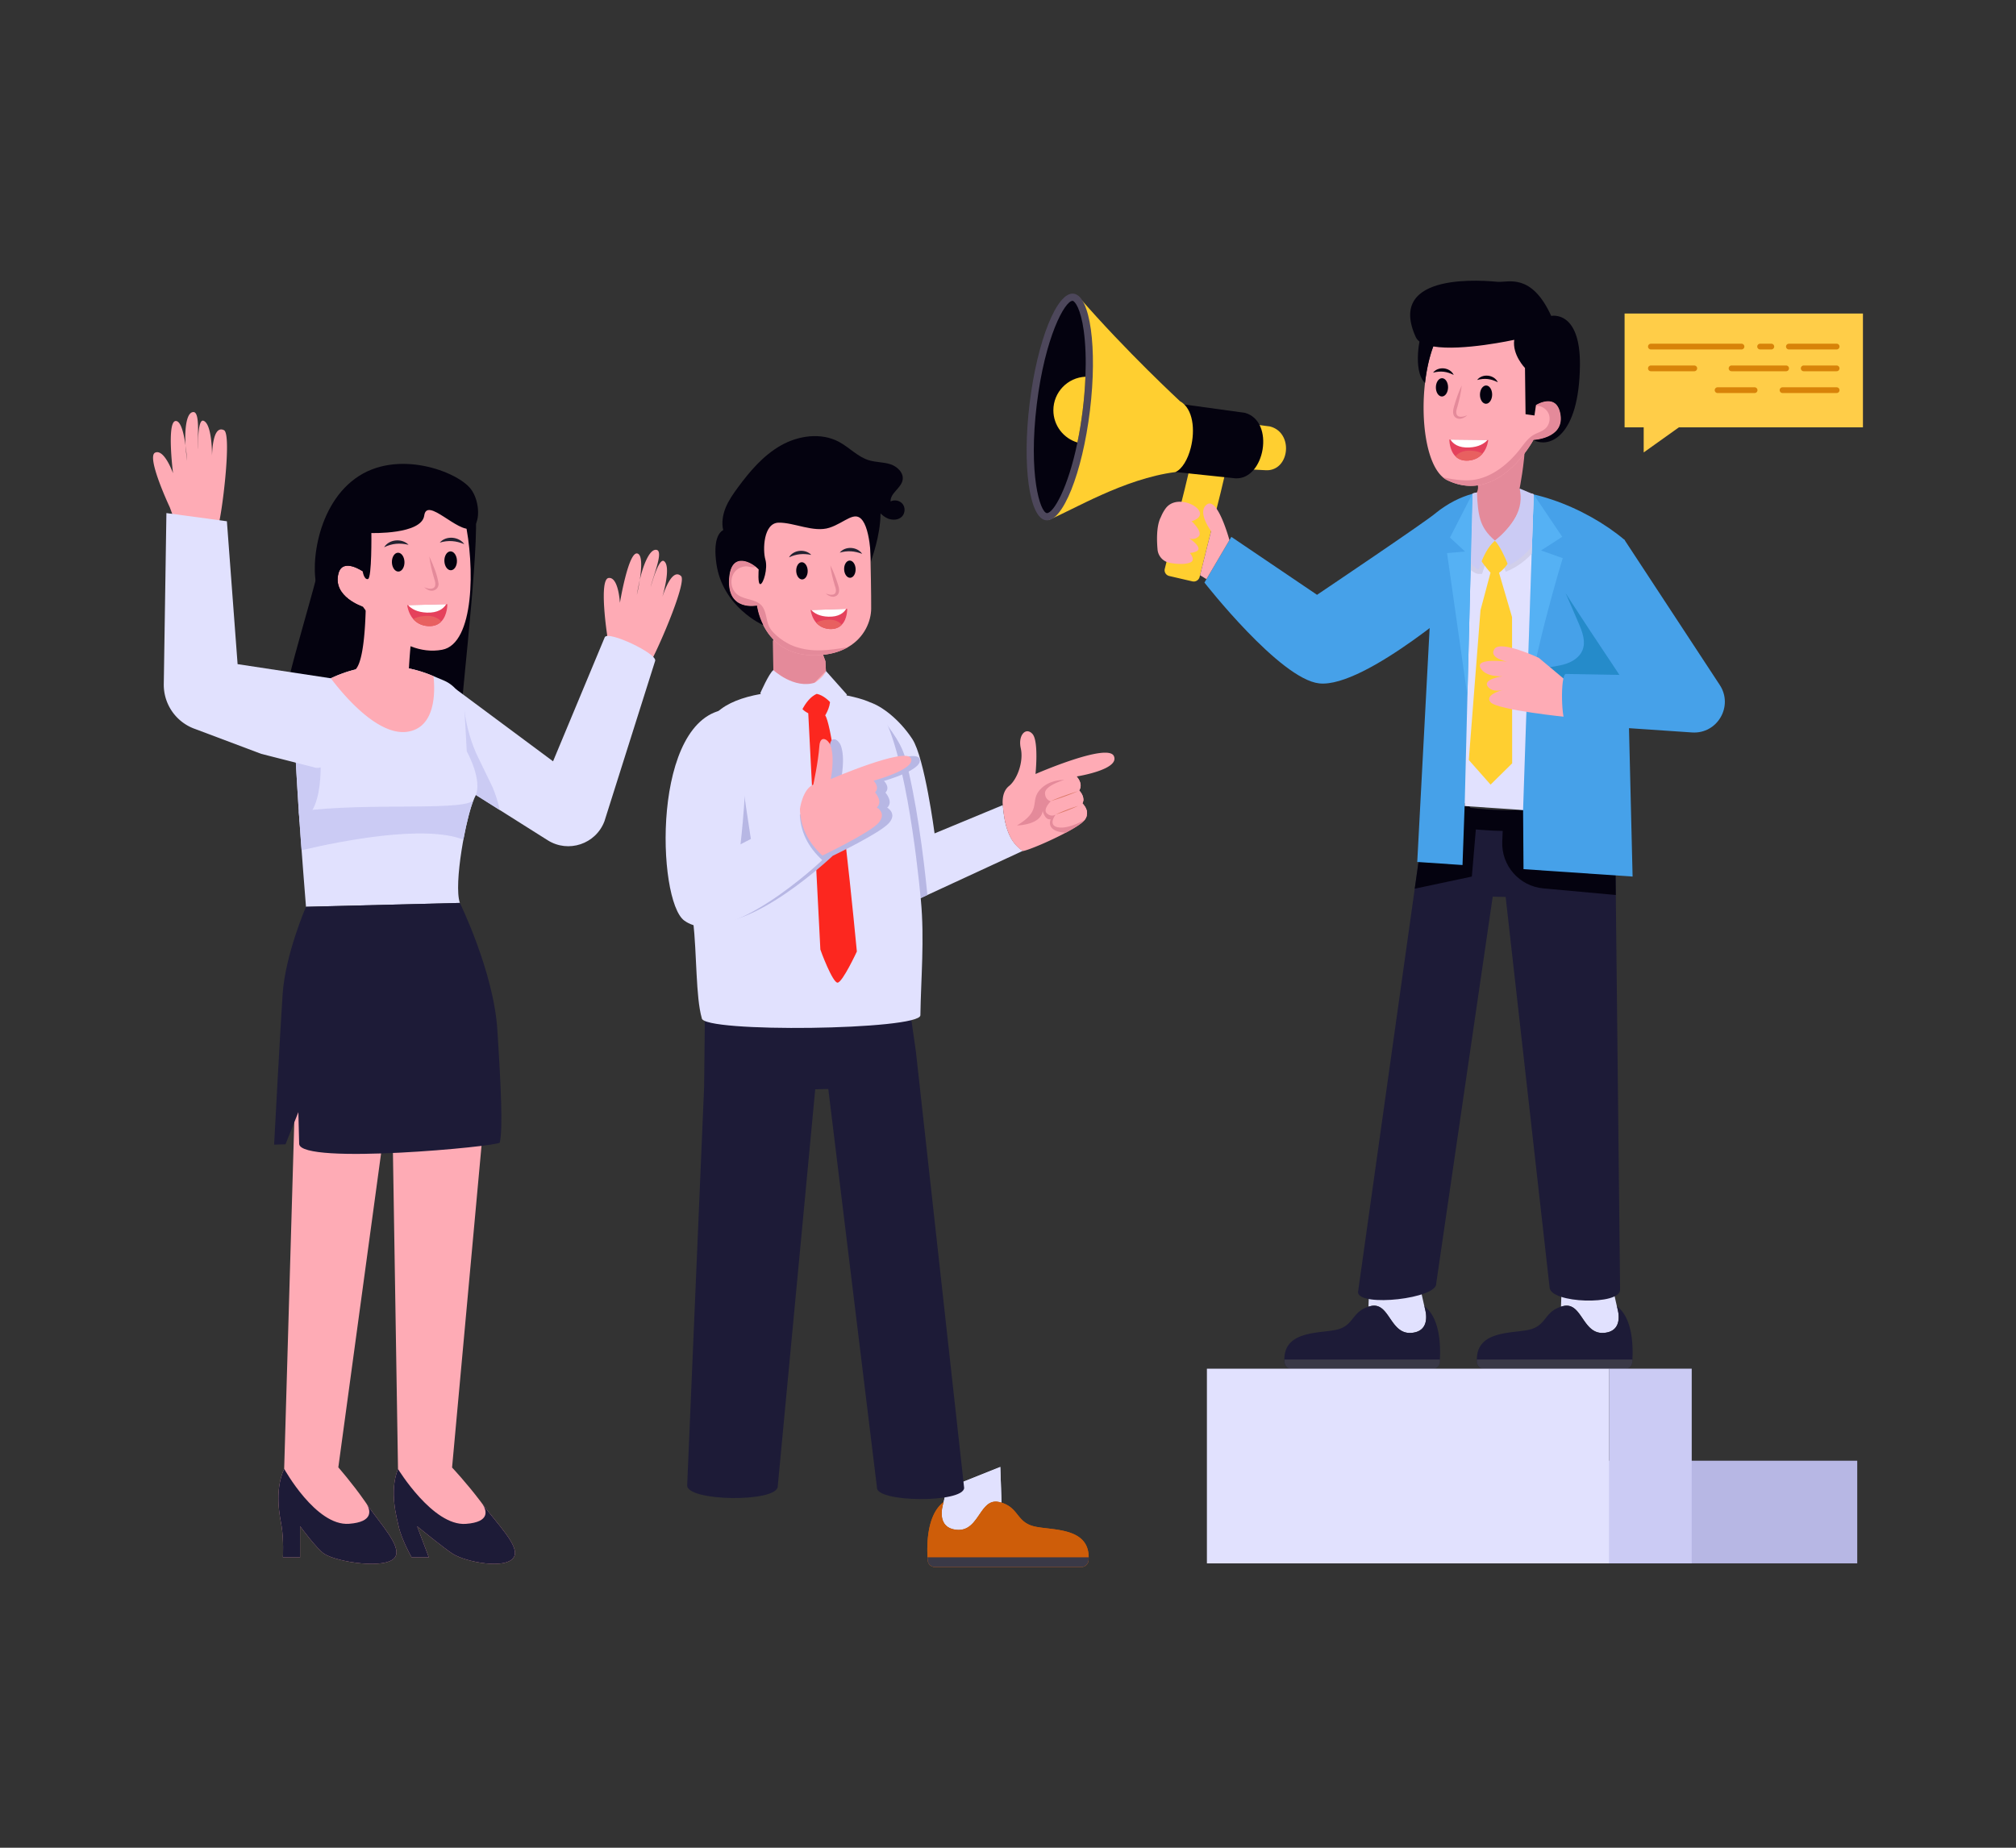 <svg xmlns="http://www.w3.org/2000/svg" enable-background="new 0 0 600 550" viewBox="0 0 600 550" id="business-marketing"><rect x="0" y="0" width="600" height="550" fill="#333333" stroke="none"/><g><path fill="#e1e1fe" d="M284.798 455.356c6.73.548 6.73-9.75 12.677-8.245.21.046.408.104.595.174l-.362-10.624-15.942 6.356-.921 4.094-.012.023-.478 2.192c-.292 2.31.082 5.668 4.443 6.03z"></path><path fill="#ce5d09" d="M276.11 464.44a2.175 2.175 0 0 0 2.169 2.007h43.523c1.167 0 2.1-.922 2.181-2.077.665-9.819-10.624-8.78-15.977-9.97-5.505-1.213-4.665-5.47-9.936-7.115a4.43 4.43 0 0 0-.595-.174c-5.948-1.505-5.948 8.793-12.677 8.245-4.361-.362-4.735-3.72-4.443-6.03.128-1.154.432-2.064.478-2.192l.012-.023c-5.132 3.848-5.05 13.201-4.735 17.33z"></path><path fill="#3a3947" d="M276.022 463.552c.017.317.036.616.057.888a2.175 2.175 0 0 0 2.17 2.006h43.523c1.166 0 2.099-.92 2.18-2.076.02-.282.026-.553.026-.818h-47.956z"></path><path fill="#e1e1fe" d="M284.798 455.356c6.73.548 6.73-9.75 12.677-8.245.21.046.408.104.595.174l-.362-10.624-15.942 6.356-.921 4.094-.012.023-.478 2.192c-.292 2.31.082 5.668 4.443 6.03z"></path><path fill="#ce5d09" d="M276.11 464.44a2.175 2.175 0 0 0 2.169 2.007h43.523c1.167 0 2.1-.922 2.181-2.077.665-9.819-10.624-8.78-15.977-9.97-5.505-1.213-4.665-5.47-9.936-7.115a4.43 4.43 0 0 0-.595-.174c-5.948-1.505-5.948 8.793-12.677 8.245-4.361-.362-4.735-3.72-4.443-6.03.128-1.154.432-2.064.478-2.192l.012-.023c-5.132 3.848-5.05 13.201-4.735 17.33z"></path><path fill="#3a3947" d="M276.052 463.552c.018.317.037.616.058.888a2.175 2.175 0 0 0 2.169 2.006h43.523c1.167 0 2.1-.92 2.181-2.076.02-.282.026-.553.026-.818h-47.957z"></path><path fill="#46a1e9" d="M438.255 176.597s-31.847 28.284-45.617 26.824c-11.697-1.24-34.176-30.012-34.176-30.012l8.01-13.604 25.503 17.25s33.452-22.51 35.325-24.339l10.955 23.88z"></path><path fill="#b7b7e4" d="M437.142 434.804H552.75v30.549H437.142z"></path><path fill="#e1e1fe" d="M420.092 396.752c-6.496.53-6.496-9.41-12.236-7.958a4.277 4.277 0 0 0-.575.168l.35-10.255 15.387 6.135.89 3.952.011.022.462 2.116c.281 2.23-.08 5.471-4.29 5.82z"></path><path fill="#1d1b37" d="M428.478 405.521a2.099 2.099 0 0 1-2.094 1.937h-42.01c-1.126 0-2.027-.89-2.106-2.004-.642-9.479 10.255-8.477 15.422-9.625 5.314-1.17 4.503-5.28 9.591-6.867.18-.067.372-.123.575-.168 5.74-1.453 5.74 8.487 12.236 7.958 4.21-.349 4.57-3.59 4.289-5.82a10.329 10.329 0 0 0-.462-2.116l-.011-.022c4.953 3.714 4.874 12.742 4.57 16.727z"></path><path fill="#3a3947" d="M428.563 404.664c-.016.305-.035.594-.055.857a2.099 2.099 0 0 1-2.094 1.937h-42.011c-1.126 0-2.026-.89-2.105-2.005a11.49 11.49 0 0 1-.025-.789h46.29z"></path><path fill="#e1e1fe" d="M477.39 396.752c-6.495.53-6.495-9.41-12.236-7.958a4.277 4.277 0 0 0-.574.168l.349-10.255 15.388 6.135.89 3.952.01.022.462 2.116c.282 2.23-.078 5.471-4.289 5.82z"></path><path fill="#1d1b37" d="M485.777 405.521a2.099 2.099 0 0 1-2.094 1.937h-42.01c-1.127 0-2.027-.89-2.106-2.004-.642-9.479 10.255-8.477 15.422-9.625 5.313-1.17 4.503-5.28 9.59-6.867.181-.067.372-.123.575-.168 5.741-1.453 5.741 8.487 12.236 7.958 4.21-.349 4.57-3.59 4.29-5.82a10.329 10.329 0 0 0-.462-2.116l-.012-.022c4.954 3.714 4.875 12.742 4.57 16.727z"></path><path fill="#3a3947" d="M485.832 404.664c-.016.305-.035.594-.055.857a2.1 2.1 0 0 1-2.094 1.937h-42.01c-1.127 0-2.027-.89-2.106-2.005a11.49 11.49 0 0 1-.025-.789h46.29z"></path><path fill="#1d1b37" d="M404.163 384.676c.403 4.482 23.686 1.843 23.283-2.639L444.26 266.9l3.849.096 13.08 116.202c.145 4.79 21.133 5.451 20.98.662l-1.277-117.45-.143-13.637-.173-15.47s-5.461 1.554-13.791 2.706c-3.878.528-8.369.979-13.235 1.133-5.02.153-10.422.01-15.93-.663-4.109-.499-8.274-1.295-12.372-2.476-.144-.038-.297-.086-.441-.124l-.058.412-3.695 26.239-16.89 120.146z"></path><path fill="#04020f" d="m459.301 264.431 21.591 1.98-.143-13.638-13.964-12.764-1.334-1.219-11.9 2.352-6.104 1.2-.344 8.141c-.302 7.158 5.064 13.294 12.198 13.948zM421.054 264.53l16.997-3.609 1.487-17.543-1.919-2.899-4.597-6.929-7.774 4.453-.499.288z"></path><path fill="#04020f" d="M423.621 244.267c22.795 5.745 44.585 2.154 56.75.221l.203-7.19s-29.299 8.378-55.765.576l-1.188 6.393z"></path><path fill="#46a1e9" d="M427.3 152.716 421.8 256.573l13.472.914.656-18.398 17.374 2.024.124 17.605 32.467 2.202-2.433-100.248c-11.374-9.588-30.887-17.68-45.211-13.697-3.628 1.007-7.28 2.808-10.95 5.741z"></path><path fill="#55b1f4" d="m456.445 147.165-2.297 68.737c.558-15.982 10.953-49.753 10.953-49.753l-6.447-2.297 6.292-4.068-8.501-12.619z"></path><path fill="#258bca" d="m465.985 176.597 3.809 8.814c1.119 2.588 2.247 5.528 1.18 8.138-.832 2.03-2.848 3.357-4.931 4.044-2.084.688-4.298.856-6.445 1.306-1.512.316-3.257 1.056-3.49 2.582-.198 1.292.819 2.429 1.812 3.278 6.344 5.423 15.109 7.9 23.353 6.599 2.54-.4 5.137-1.206 6.948-3.03 2.16-2.179 2.838-5.529 2.31-8.551-.528-3.022-2.119-5.76-3.974-8.203-4.696-6.183-11.296-10.899-18.667-13.337"></path><path fill="#e1e1fe" d="M438.255 146.906c.028-1.143-.417 16.41-1.525 60.297l-.67 26.734-.148 5.996 17.391 1.18.198-5.993 2.958-88.013c-5.254-1.157-10.522-1.736-15.79-.753-.796.145-1.604.329-2.414.552z"></path><path fill="#d1cfea" d="M455.861 164.85v.007c-2.866 3.147-6.214 4.675-6.379 4.747l-1.328.592c-.37-.87-1.663-4.554-3.366-7.134-2.28 2.764-3.424 7.051-3.701 7.762l-1.115.008c-.437-.03-1.237-.244-2.29-1.242l.423-16.903.407.397.811.083 3.346-1.765 2.81 7.104c2.747-3.03 3.303-7.12 1.75-12.642 3.085.084 6.164.564 9.224 1.238l-.592 17.748z"></path><path fill="#ffcf30" d="m450.048 227.22-6.425 6.333-6.481-7.338 3.482-44.592 2.98-11.153s-3.796-4.19-3.696-5.81c.09-1.632 4.802-3.764 4.802-3.764l3.863 2.317 1.558 1.763c-.726 2.065-2.132 4.213-3.988 5.517l3.87 13.197.035 43.53z"></path><path fill="#feabb5" d="m466.057 202.578-8.076-6.761s-11.38-5.373-13.203-2.65c-1.823 2.723 3.704 3.77 3.704 3.77s-9.41-1.174-7.905 1.796c1.505 2.97 6.586 2.564 6.586 2.564s-5.86.831-4.436 2.976 4.848 1.012 4.848 1.012-6.038 1.434-3.942 3.76 22.914 4.423 22.914 4.423l-.49-10.89z"></path><path fill="#46a1e9" d="m483.46 160.665 28.373 43.227c4.144 6.314-.724 14.643-8.258 14.132l-37.248-2.527c-1.736.032-2.01-14.855-.275-14.887l15.92.278s-17.461-26.099-17.42-26.706c.041-.608 2.603-18.132 18.908-13.517z"></path><path fill="#e48a9a" d="M444.935 160.916c-6.008-1.1-5.442-14.17-5.4-14.27 1.174-2.902-.919-3.285-.919-3.285s15.514-18.355 15.314-11.741c-.2 6.604-1.668 13.788-1.668 13.788 2.99 7.388-7.176 15.54-7.327 15.508z"></path><path fill="#feabb5" d="M456.355 130.974s-10.256 19.345-25.59 11.972a5.857 5.857 0 0 1-1.31-.864c-4.904-4.112-6.66-16.761-5.346-28.082.45-3.919 1.272-7.68 2.46-10.874.98-2.641 2.206-4.886 3.678-6.522h.01c1.728-1.937 3.798-3.011 6.217-2.862 12.82.778 24.544 8.1 24.544 8.1l-2.747 13.905-.287 1.227-.84 3.55s6.352-3.958 7.337 3.063c.986 7.022-8.126 7.387-8.126 7.387z"></path><path fill="#e48a9a" d="M456.355 130.974s-10.256 19.345-25.59 11.972a5.857 5.857 0 0 1-1.31-.864c3.34.716 7.11 1.315 10.427.508 4.856-1.163 9.027-4.603 12.17-8.48 1.34-1.658 2.512-3.56 4.361-4.648 1.148-.672 2.513-.988 3.502-1.884 1.234-1.105 1.63-3.037.942-4.538-.698-1.501-2.422-2.45-4.069-2.227l-.268-1.223c-.467-.54-.295-1.437.205-1.945.337-.349.783-.545 1.259-.67l-.84 3.55s6.352-3.96 7.337 3.062c.986 7.022-8.126 7.387-8.126 7.387z"></path><path fill="#04020f" d="M456.354 130.974s9.112-.366 8.126-7.388c-.986-7.02-7.336-3.062-7.336-3.062l-.461 3.151-2.649-.374-.169-13.76s-3.846-3.938-3.198-8.39c0 0-15.534 3.427-24.1 1.974-2.516-.423-4.496-1.233-5.182-2.734-9.11-19.941 21.35-16.754 24.403-16.506 3.044.237 9.992-2.763 15.88 10.147 0 0 8.753-1.858 8.55 14.781-.254 21.035-9.01 24.715-13.864 22.16z"></path><path fill="#04020f" d="M430.246 96.602c-1.472 1.637-2.699 3.882-3.679 6.523-1.187 3.193-2.009 6.956-2.459 10.874-3.908-3.84-1.286-14.802-1.013-14.869l3.024-1.578s2.701-.694 4.127-.95zM444.094 117.49c-.018 1.502-.85 2.712-1.848 2.7-1.008-.011-1.8-1.241-1.782-2.744.017-1.502.839-2.713 1.847-2.701.999.012 1.801 1.242 1.783 2.745zM439.625 113.103c1.544-2.004 5.08-1.612 6.153.68-2.024-1.035-3.885-1.286-6.153-.68zM430.973 115.318c-.018 1.502-.85 2.712-1.848 2.7-1.009-.011-1.8-1.241-1.783-2.744.018-1.502.84-2.713 1.848-2.701.998.012 1.8 1.242 1.783 2.745zM426.503 110.931c1.545-2.004 5.08-1.612 6.153.679-2.024-1.034-3.884-1.285-6.153-.679z"></path><path fill="#e48a9a" d="M435.036 114.74c-.217 2.21-.727 4.337-1.307 6.444-.599 1.626-.46 3.039 1.385 2.858.507-.048 1.022-.25 1.553-.417-.869.763-2.11 1.43-3.29.772-1.267-.723-.942-2.403-.61-3.486.612-2.098 1.293-4.176 2.269-6.17z"></path><path fill="#e5415c" d="M442.929 130.976s-.188 2.277-1.692 4.054c-.89 1.039-2.222 1.91-4.23 2.068-1.777.13-3.001-.429-3.828-1.266-1.855-1.827-1.827-4.994-1.827-4.994l11.577.138z"></path><path fill="#fff" d="M442.697 130.973c-.96 1.078-2.607 2.087-5.392 2.225-3.19.164-4.819-1.066-5.64-2.356l11.032.13z"></path><path fill="#e86060" d="M441.237 135.03c-.89 1.039-2.222 1.91-4.23 2.068-1.777.13-3.001-.429-3.828-1.266.655-.809 1.998-1.802 4.478-1.691 1.814.071 2.919.478 3.58.89z"></path><path fill="#cbcbf4" d="M444.937 160.916c-2.172 1.878-3.66 4.944-4.857 8.535 0 0-.875.01-2.355-1.877.035-1.362.4-15.794.375-14.884l.04-1.466.114-4.32c.81-.223.477-.114 1.28-.259.41 6.632.652 10.242 5.403 14.271z"></path><path fill="#cbcbf4" d="M455.933 162.571c-2.847 3.894-7.02 5.762-7.02 5.762-1.17-2.954-2.446-5.596-3.98-7.42 5.204-4.144 8.773-9.438 7.329-15.505l4.187 1.756-.516 15.407z"></path><path fill="#b7b7e4" d="m453.915 222.867.026-.833c-.014.357-.023.634-.026.833z"></path><path fill="#55b1f4" d="m430.668 164.629 6.062 42.574 1.525-60.297-6.716 13.098 4.49 4.173-5.36.452z"></path><path fill="#e1e1fe" d="M359.198 407.402H478.96v57.952H359.198z"></path><path fill="#cbcbf4" d="M478.96 407.402h24.53v57.952h-24.53z"></path><path fill="#ffcf30" d="m365.967 125.434 11.895 1.484c7.303 1.747 6.012 13.46-1.212 13.047l-11.94-.64 1.257-13.89zM348.037 171.465l6.864 1.59c.94.211 1.893-.384 2.132-1.333l6.269-25.154 1.357-5.732a1.768 1.768 0 0 0-1.323-2.105l-6.865-1.59c-.977-.228-1.958.376-2.169 1.316l-1.694 7.087-5.959 23.81c-.211.939.384 1.893 1.388 2.111z"></path><path fill="#04020f" d="m351.423 120.252 19.124 2.638c9.021 2.536 5.867 19.908-2.824 19.493l-17.875-1.88 1.575-20.25z"></path><path fill="#ffcf30" d="M311.955 154.836c7.295-2.98 22.461-12.33 37.864-14.32 2.016-.876 3.71-3.797 4.581-7.23 1.326-5.193.774-11.649-3.224-13.87.053.006-15.677-14.425-30.296-31.28 2.46 5.863 1.742 17.951.152 32.694-.71 6.491-1.79 12.55-3.103 17.774-1.888 7.629-3.58 13.48-5.974 16.232z"></path><ellipse cx="315.411" cy="121.141" fill="#4d475b" rx="33.977" ry="9.038" transform="rotate(-83.05 315.411 121.14)"></ellipse><path fill="#04020f" d="M323.048 112.136c-.245 6.53-1.142 13.662-2.39 19.577-2.82 13.678-7.135 21.018-9.061 21.018h-.033c-2.044-.247-5.531-11.58-2.991-32.426 2.432-19.9 8.308-30.759 10.654-30.759.71.087 2.4 2.347 3.304 8.815.549 3.96.721 8.663.517 13.775z"></path><path fill="#ffcf30" d="M323.048 112.136c-.245 6.53-1.142 13.662-2.39 19.577-4.132-1.227-7.156-5.058-7.156-9.59 0-5.37 4.24-9.75 9.546-9.987z"></path><path fill="#feabb5" d="M365.903 160.77s-3.459-12.797-6.642-10.653c-3.184 2.144 1.172 7.96 1.172 7.96l-3.276 13.148 1.905 1.165M354.41 167.345c-1.256.697-4.078.638-6.396.164a4.425 4.425 0 0 1-3.506-3.949c-.231-2.59-.332-6.464.71-9.057.092-.23.186-.411.271-.574.383-.95.873-1.85 1.468-2.643 2.652-3.537 8.576-1.566 9.901.7 1.33 2.255-2.218 3.154-2.218 3.154s3.52 3.235 2.074 4.553c-1.284 1.168-2.485.636-2.775.493.453.382 4.114 2.865 2.222 3.888-.472.259-1.178.435-2.012.53.77.987 1.326 2.16.26 2.74z"></path><path fill="#1d1b37" d="M286.95 442.94c-.406 4.512-26.37 4.304-25.955-.217l-14.479-118.581-3.888.1-11.16 118.21c-.145 4.829-27.104 4.494-26.95-.335l5.037-118.473c.098-10.05.202-18.705.325-29.355.1.022 5.697 1.595 13.91 2.722 12.037 1.668 23.068 1.435 29.916.407 4.208-.731 11.74-4.606 15.528-5.689.145-.036.299-.081.443-.117l.651 5.652 2.243 15.607 14.38 130.069z"></path><path fill="#feabb5" d="m245.652 196.813.157 2.912-2.91 9.911-9.114-.824-3.62-9.348-.086-8.606 1.444-7.72 9.497 1.052z"></path><path fill="#e1e1fe" d="m304.416 253.27-28.408 13.138-2.489 1.156c-2.399-25.316-6.903-49.353-12.714-57.205-.386-.444-.979-.864-1.761-1.268 3.258 1.082 8.528 4.875 12.483 10.893 3.671 5.596 6.62 28.089 6.62 28.089l20.311-8.423c.476 5.791 1.73 10.9 5.958 13.62z"></path><path fill="#b7b7e4" d="m276.008 266.408-2.489 1.156c-2.399-25.316-6.903-49.353-12.714-57.205-.386-.444-.979-.864-1.761-1.268.236.078-.614.635 2.366 2.957 1.773 3.106 6.555 7.981 8.026 13.627 3.17 11.874 5.384 28.489 6.572 40.733z"></path><path fill="#e1e1fe" d="M273.925 302.194c.06 4.432-65.006 5.298-65.065.866-1.809-6.405-1.43-18.678-2.565-28.958-1.673-15.029.662-32.252 1.814-45.168.477-5.428 1.37-10.076 2.834-13.449 6.133-14.156 45.625-10.36 50.415-4.851 7.534 10.163 11.516 44.577 12.706 57.205 1.123 11.802.013 23.558-.139 34.355z"></path><path fill="#fc271f" d="M238.362 210.504s.508.953 2.192 1.808c0 0 3.597 70.15 3.603 70.321.006.171 3.653 9.974 5.133 9.866s5.729-9.27 5.729-9.27-6.182-65.668-9.422-70.292c0 0 2.11-3.325 1.283-5.807s-2.855-3.382-2.855-3.382l-3.11.791-2.38 2.163-.173 3.802z"></path><path fill="#b7b7e4" d="M263.085 232.453s1.972 1.89.438 3.471c0 0 2.47 2.772.517 4.479 0 0 3.114 1.714.488 4.635-2.685 2.992-16.66 9.696-16.677 9.696 0 0-24.402 23.201-37.994 19.467-1.674-15.03-2.9-32.351-1.748-45.267 2.242-8.07 2.723-13.91 5.527-15.93 0 0 4.994 1.317 6.11 10.66 1.106 9.325 3.778 26.375 3.778 26.375l17.635-9.185s.758-5.817 3.988-7.25c0 0 1.477-6.738 1.799-11.436.235-3.451 2.578-2.056 3.259-.336.01.034.028.068.038.102 1.403 3.654.095 10.034.095 10.034.1-.032 21.512-9.51 23.269-6.23 1.754 3.287-10.419 6.67-10.522 6.715z"></path><path fill="#e1e1fe" d="M244.724 256.025s-28.478 27.068-41.053 18.012c-8.224-5.923-9.862-60.893 12.876-62.916 0 0 3.978 1.47 5.093 10.807 1.11 9.332-1.247 29.4-1.247 29.4l17.64-9.188c.135 5.303 2.383 9.93 6.69 13.885z"></path><path fill="#feabb5" d="M320.405 231.127a.307.307 0 0 1 .054.058c.036.042.09.1.144.167.486.588 1.64 2.257.584 3.933 0 0 1.242 1.226 1.24 2.676.004.38-.077.78-.296 1.175 0 0 1.408 1.29 1.388 2.965v.008c.005.389-.076.806-.269 1.226a3.52 3.52 0 0 1-.433.706l-.008.009a5.1 5.1 0 0 1-.549.597c-.945.878-2.847 2.031-5.093 3.23a104.868 104.868 0 0 1-7.464 3.546c-2.373 1.005-4.376 1.747-5.285 1.916-4.227-2.72-5.482-7.829-5.958-13.62 0 0-.588-3.812 1.84-5.751 2.427-1.94 4.393-7.237 3.506-11.211-.897-3.974 1.538-6.44 3.468-4.297 1.929 2.135.911 11.93.911 11.93s21.503-9.387 23.326-5.333c1.83 4.053-11.106 6.07-11.106 6.07z"></path><path fill="#e48a9a" d="M323.253 243.34a3.514 3.514 0 0 1-.44.704c-.15.2-.333.4-.552.602-.943.875-2.85 2.035-5.092 3.227h-.005c-6.222-.401-4.453-4.013-4.453-4.013-1.733.375-2.39-2.496-2.39-2.496-.547 4.27-7.663 4.341-7.663 4.341 7.419-4.406 3.91-6.968 6.62-10.345 2.709-3.381 7.35-3.194 7.35-3.194l1.353 3.7 4.445 2.098c.002.38-.079.777-.297 1.173 0 0 2.151 1.968 1.124 4.202z"></path><path fill="#feabb5" d="M323.519 242.1v.01c-.081.408-.17.817-.269 1.225l-.433.706-.008.009c-.254.147-4.84 2.798-7.942 2.206-3.18-.615-.657-3.817-.657-3.817s-1.22.905-2.6-.29c-1.387-1.204 1.127-3.638 1.127-3.638s-1.652-.35-1.722-2.366c-.104-3.017 9.39-5.018 9.39-5.018a.307.307 0 0 1 .054.058c.036.042.09.1.144.167.486.588 1.64 2.257.584 3.933 0 0 1.242 1.226 1.24 2.676.004.38-.077.78-.296 1.175 0 0 1.408 1.29 1.388 2.965z"></path><path fill="#e48a9a" d="m245.652 196.813.157 2.912-6.252 6.448-5.772 2.639-3.62-9.348-.086-8.606 1.444-7.72 9.497 1.052z"></path><path fill="#e1e1fe" d="M230.164 199.464s6.162 5.75 12.418 3.717c0 0 2.633-1.69 3.227-3.456l6.237 7.009-2.105 5.284s-2.944-5.617-6.87-6.44c0 0-3.703 1.096-5.914 8.699 0 0-7.398-1.096-10.868-7.974 0 0 2.598-5.923 3.875-6.84z"></path><path fill="#e1e1fe" d="M230.197 200.426s6.162 5.751 12.419 3.718c0 0 2.632-1.69 3.226-3.456l6.238 7.009-2.106 5.284s-2.944-5.618-6.87-6.44c0 0-3.703 1.095-5.914 8.698 0 0-7.398-1.095-10.868-7.973 0 0 2.598-5.923 3.875-6.84z"></path><path fill="#feabb5" d="M258.986 161.672s.017.76.04 1.985c.096 4.16.284 13.753.252 17.517-.027 3.632-1.91 8.582-6.952 11.484-2.377 1.365-5.453 2.288-9.365 2.394-9.163.249-13.64-4.71-15.781-8.952h-.01c-1.57-3.1-1.892-5.827-1.892-5.827s-8.9 1.837-8.313-7.916c.461-7.582 5.518-5.626 7.912-3.723.39.3.706.613.924.872-1.04-5.61-2.137-15.4 2.248-17.804 6.24-3.417 25.306-3.693 28.118-.968 2.813 2.736 2.82 10.938 2.82 10.938z"></path><path fill="#e48a9a" d="M252.326 192.658c-2.377 1.365-5.453 2.288-9.365 2.394-9.163.249-13.64-4.71-15.781-8.952h-.01c-1.57-3.1-1.892-5.827-1.892-5.827s-8.9 1.837-8.313-7.916c.461-7.582 5.518-5.626 7.912-3.723-.656.555-2.162-.134-2.996-.058-4.735.43-5.403 6.26-2.302 8.49 2.105 1.515 5.279 1.216 7.036 3.123 1.51 1.64 1.323 4.203 2.248 6.224 1.14 2.47 4.99 5.09 7.55 5.99 5.463 1.913 10.194 1.164 15.913.255z"></path><path fill="#feabb5" d="M259.993 232.386s1.97 1.89.435 3.473c0 0 2.474 2.772.523 4.475 0 0 3.073 1.694.48 4.64-2.597 2.94-16.67 9.696-16.67 9.696-4.308-3.955-6.556-8.581-6.691-13.885 0 0 .757-5.818 3.986-7.25 0 0 1.471-6.733 1.795-11.436.236-3.444 2.577-2.056 3.262-.338.012.037.029.073.04.11 1.4 3.65.09 10.029.09 10.029s22.081-9.51 23.83-6.24c1.754 3.27-11.08 6.726-11.08 6.726z"></path><path fill="#dc7b6b" d="M312.628 238.48a75.882 75.882 0 0 1 8.237-2.978 75.811 75.811 0 0 1-8.237 2.978zM314.21 242.438a50.572 50.572 0 0 1 6.674-2.56 50.533 50.533 0 0 1-6.674 2.56z"></path><path fill="#04020f" d="M268.51 153.684c-1.07 1.187-2.998 1.253-4.457.571-.744-.354-1.398-.855-1.988-1.433-.048 6.873-2.733 13.657-2.858 14.431.016-.362-.005-1.796-.18-3.596-.26-2.861-.877-6.67-2.236-8.62-2.33-3.35-5.313.564-9.957 2.054-4.653 1.5-10.538-1.604-15.107-1.514-4.568.1-4.735 8.223-3.948 10.943.797 2.71-.57 7.195-1.457 7.35-.888.163-.521-4.364-.521-4.364-1.587-1.904-8.303-5.94-8.836 2.85-.587 9.754 8.313 7.917 8.313 7.917s.322 2.726 1.892 5.828c-.28-.133-12.135-5.456-13.956-18.32-.993-7.046.745-9.292 2.023-10.001-.523-2.216-.12-4.577.739-6.698.886-2.14 2.227-4.059 3.597-5.93 3.578-4.857 7.578-9.576 12.817-12.55 5.24-2.975 11.974-3.92 17.29-1.09 3.078 1.643 5.541 4.438 8.875 5.473 2.075.641 4.324.536 6.39 1.187 2.066.66 4.07 2.54 3.696 4.672-.419 2.476-3.715 3.911-3.59 6.416 1.176-.62 2.775-.286 3.59.76.815 1.037.757 2.673-.13 3.664z"></path><path fill="#04020f" d="M236.967 169.973c.048 1.414.857 2.536 1.797 2.504.949-.033 1.669-1.207 1.62-2.622-.048-1.414-.847-2.537-1.797-2.504-.94.032-1.669 1.207-1.62 2.622zM251.23 169.482c.049 1.414.857 2.536 1.797 2.504.95-.033 1.67-1.207 1.62-2.622-.048-1.414-.847-2.537-1.796-2.504-.94.032-1.67 1.207-1.62 2.622z"></path><path fill="#222130" d="M241.455 165.17c-2.412-.467-4.45-.289-6.634.727 1.296-2.278 4.854-2.597 6.634-.726zM256.598 164.851c-2.305-.852-4.346-1.006-6.665-.357 1.648-2.038 5.21-1.777 6.665.357z"></path><path fill="#e48a9a" d="M247.122 168.284c.982 1.851 1.672 3.792 2.294 5.754.339 1.02.677 2.612-.515 3.322-1.109.647-2.296.039-3.127-.675.506.14.998.316 1.474.346 1.72.112 1.806-1.18 1.213-2.699-.59-1.972-1.11-3.965-1.34-6.048z"></path><path fill="#e5415c" d="M241.245 181.592c.069.1.558 5.351 5.706 5.64 1.676.084 2.816-.468 3.577-1.274 1.708-1.76 1.615-4.741 1.615-4.741l-10.898.375z"></path><path fill="#fff" d="M241.463 181.585c.927.994 2.499 1.91 5.124 1.98 3.007.087 4.515-1.105 5.261-2.338l-10.385.358z"></path><path fill="#e86060" d="M242.924 185.374c1.962 2.187 5.735 2.563 7.604.584-.634-.748-1.92-1.654-4.252-1.498-1.707.107-2.739.513-3.352.914z"></path><path fill="#feabb5" d="M118.633 454.268c.9 4.115 3.888 9.301 3.888 9.301h5.106l-3.483-9.26s8.27 6.756 10.66 8.238c3.945 2.456 15.914 4.735 18.144.926 1.864-3.165-4.984-9.857-9.322-15.736-.227-.314-.462-.62-.69-.926-.008-.016-.025-.024-.025-.032-4.112-5.436-8.366-9.954-8.366-9.954l10.149-110.916-28.075-3.125 1.835 114.476c-2.691 6.668-.321 14.713.179 17.008z"></path><path fill="#feabb5" d="M83.802 454.25c.67 4.122.404 9.316.404 9.316h5.105v-9.276s4.929 6.768 7.235 8.252c3.808 2.46 18.612 4.743 21.056.927 2.041-3.17-4.432-9.872-8.44-15.76-.21-.315-.428-.621-.638-.928-.008-.016-.024-.024-.024-.033-3.807-5.444-7.808-9.969-7.808-9.969l15.124-111.058-27.9-3.13-3.34 114.624c-3.064 6.678-1.145 14.736-.774 17.035z"></path><path fill="#1d1b37" d="M118.633 454.268c.9 4.115 3.888 9.301 3.888 9.301h5.106l-3.483-9.26s8.27 6.756 10.66 8.238c3.945 2.456 15.914 4.735 18.144.926 1.864-3.165-4.984-9.857-9.322-15.736 1.122 1.748 2.468 5.315-4.979 5.863-9.792.717-20.193-16.34-20.193-16.34-2.691 6.668-.321 14.713.179 17.008zM83.802 454.25c.67 4.122.404 9.316.404 9.316h5.105v-9.276s4.929 6.768 7.235 8.252c3.808 2.46 18.612 4.743 21.056.927 2.041-3.17-4.432-9.872-8.44-15.76 1.024 1.75 2.17 5.323-5.308 5.872-9.832.717-19.277-16.366-19.277-16.366-3.065 6.678-1.146 14.736-.775 17.035z"></path><path fill="#feabb5" d="M195.459 163.69c2.095.505-1.181 8.008-1.784 11.022.867-3.186 2.675-8.6 3.95-7.68 2.12 1.529-.164 9.523-.5 10.625.416-1.145 2.839-8.684 5.554-6.197 2.02 1.84-8.245 25.07-9.809 26.834-1.564 1.776-1.155 1.494-1.155 1.494l-10.568-3.71-.46-7.174s-2.505-16.487.458-16.867c2.951-.369 3.351 7.398 3.351 7.398s2.56-15.497 5.23-14.673c1.481.456 1.214 4.444.68 7.886a97.939 97.939 0 0 0-.868 4.443c.217-.914.58-2.599.867-4.443.926-4.105 2.893-9.48 5.054-8.958zM57.52 122.654c2.152-.113 1.15 8.013 1.432 11.074-.077-3.302.112-9.007 1.597-8.487 2.467.86 2.556 9.174 2.549 10.326.072-1.216.246-9.133 3.557-7.523 2.46 1.187-.758 26.38-1.754 28.517-.993 2.147-.682 1.76-.682 1.76l-11.187-.544-2.486-6.744s-7.1-15.09-4.367-16.299c2.724-1.194 5.32 6.136 5.32 6.136s-1.963-15.584.831-15.554c1.55.014 2.43 3.913 2.899 7.365.132 1.892.328 3.582.435 4.506a61.325 61.325 0 0 0-.435-4.506c-.282-4.199.07-9.911 2.29-10.027z"></path><path fill="#04020f" d="M96.502 160.69c-.494 8.542-12.926 44.896-11.788 49.956.69 3.07 4.038 4.795 7.155 5.227 7.148.99 14.71-3.098 17.796-9.621.661-1.398 1.184-2.956 2.394-3.918 1.155-.92 2.776-1.112 4.204-.745 1.43.367 2.685 1.237 3.752 2.255 1.987 1.895 3.396 4.306 5.166 6.405 1.77 2.099 4.112 3.973 6.852 4.155s5.714-2.003 5.498-4.74c-.174-2.206 6.1-55.448 3.533-58.969-3.092-4.24-10.377 30.056-12.89 25.45-1.186-2.176-1.513-5.037-3.605-6.366-1.914-1.214-4.416-.554-6.555.195-2.139.748-4.561 1.537-6.583.514-2.962-1.498-3.153-5.837-5.681-7.987-2.054-1.747-5.526-1.435-7.236.65"></path><path fill="#e1e1fe" d="m127.734 227.872 21.004 13.24L163 250.11c6.155 3.886 14.323 1.15 16.897-5.661l15.068-47.667c.989-2.082-13.984-9.191-14.973-7.11l-15.394 36.94-29.05-21.581-7.815 22.841z"></path><path fill="#cbcbf4" d="m133.356 231.422 15.382 9.69a39.22 39.22 0 0 0-2.168-6.846l-4.72-9.753a46.421 46.421 0 0 1-3.684-13.574l.01 2.88c-2.356 5.643-4.767 11.545-4.82 17.603z"></path><path fill="#e1e1fe" d="M141.395 237.136c-.09.167-.17.335-.262.55-2.45 5.417-6.182 25.487-4.266 31.076l-45.8 1.153c-.15-2.147-4.85-58.334-3.051-60.374 7.552-8.343 20.812-13.263 33.685-10.586.01.001.028.002.056.014 2.367.491 4.801 1.248 7.272 2.297.796.338 1.901.785 3.07 1.295 3.556 1.514 5.922 4.929 6.142 8.785l.675 12.293s4.95 8.862 2.479 13.497z"></path><path fill="#cbcbf4" d="M90.876 243.588c-.57.412-1.146.766-1.727 1.051-.098-.918-1.257-18.077-1.486-26.69l4.243-3.415 3.053 5.105s2.583 19.071-4.083 23.95z"></path><path fill="#1d1b37" d="M136.866 268.766s10.036 20.448 11.15 37.71c1.114 17.263 1.667 29.587.722 33.625-.267 1.137-59.137 6.728-59.699.423l-.24-9.487-3.826 9.59-3.388.085s1.738-32.98 2.537-44.83c.796-11.809 6.946-25.96 6.946-25.96l45.798-1.156z"></path><path fill="#feabb5" d="M108.026 180.61s10.52 15.268 23.59 12.791c9.575-1.81 9.773-24.906 6.726-38.581-1.119-4.99-2.663-8.73-4.342-9.722-6.272-3.706-24.363.614-24.363.614l-4.136 9.55 2.435 14.788s-5.924-4.116-7.198.61c-1.886 7.001 7.288 9.95 7.288 9.95z"></path><path fill="#feabb5" d="M98.467 201.907c3.515 4.677 13.743 17.038 22.58 15.934 8.821-1.11 8.434-12.377 7.97-16.573a37.885 37.885 0 0 0-7.271-2.3l-.049-.005v-.007c.025-.4.673-12.566 1.998-15.653 1.344-3.142-14.813-8.518-14.813-8.518s.446 20.955-3.069 24.482a37.655 37.655 0 0 0-7.346 2.64z"></path><path fill="#04020f" d="M94.904 176.2c2.758 5.033 13.122 4.41 13.122 4.41s-9.174-2.949-7.288-9.95c1.274-4.726 7.198-.61 7.198-.61s.396 2.6 1.578 2.31c1.182-.283 1.013-13.7 1.013-13.7s14.948.48 15.734-5.206c.786-5.679 10.028 5.304 14.002 3.836 2.7-.998 2.745-7.966-.15-11.752-3.942-5.157-22.009-12.105-34.359-3.123-12.343 8.975-13.61 28.76-10.85 33.786z"></path><path fill="#04020f" d="M116.637 167.376c.039 1.548.913 2.785 1.942 2.759 1.039-.026 1.839-1.305 1.8-2.853-.04-1.55-.903-2.786-1.942-2.76-1.03.026-1.84 1.305-1.8 2.854zM132.255 166.982c.039 1.548.912 2.785 1.942 2.759 1.039-.026 1.839-1.305 1.8-2.854-.04-1.549-.903-2.785-1.942-2.76-1.03.027-1.84 1.306-1.8 2.855z"></path><path fill="#222130" d="M121.598 162.165c-2.607-.603-4.903-.423-7.27.728 1.492-2.422 5.305-2.728 7.27-.728zM138.176 161.967c-2.475-1.017-4.77-1.21-7.291-.458 1.863-2.15 5.676-1.833 7.291.458z"></path><path fill="#e48a9a" d="M127.77 165.63c1.195 2.636 2.341 5.243 2.75 8.11.095 1.532-1.434 2.485-2.812 1.966-.58-.201-1.055-.534-1.498-.895.548.168 1.08.371 1.604.416 1.935.156 2.041-1.292 1.406-2.978-.627-2.164-1.185-4.348-1.45-6.62z"></path><path fill="#e5415c" d="M121.202 180.137s.226 2.345 1.8 4.157c.932 1.058 2.317 1.938 4.39 2.073 1.834.11 3.088-.483 3.929-1.357 1.886-1.91 1.814-5.174 1.814-5.174l-11.933.301z"></path><path fill="#fff" d="M121.442 180.131c1.005 1.098 2.716 2.116 5.589 2.22 3.29.125 4.953-1.165 5.782-2.507l-11.371.287z"></path><path fill="#e86060" d="M123.003 184.294c.931 1.058 2.316 1.938 4.39 2.073 1.833.11 3.087-.483 3.928-1.357-.687-.825-2.085-1.83-4.64-1.682-1.87.099-3.003.533-3.678.966z"></path><path fill="#cbcbf4" d="M88.93 241.56c1.142 16.713.768 9.805.811 11.519 11.827-2.778 36.64-7.669 48.17-3.154.961-5.187 2.188-9.952 3.222-12.243-.178 4.149-32.152.931-52.203 3.878z"></path><path fill="#e1e1fe" d="m98.464 201.9-.465 23.202c-.05 2.445-2.509 4.102-4.794 3.228l-15.459-3.936-19.54-7.354a13.957 13.957 0 0 1-9.463-13.389l.784-50.927 18.001 2.434 3.186 42.532 27.75 4.21z"></path><path fill="#ffcd48" d="m499.67 127.204-10.476 7.47v-7.47z"></path><path fill="#ffcd48" d="M483.507 93.324h70.94v33.88h-70.94z"></path><path fill="#d88309" d="M529.666 116.137c0 .472.382.854.854.854h16.099a.853.853 0 1 0 0-1.707h-16.1a.853.853 0 0 0-.853.853zM527.178 104.017a.853.853 0 1 0 0-1.707h-3.336a.86.86 0 0 0-.854.853.86.86 0 0 0 .854.854h3.336zM547.472 109.65a.853.853 0 0 0-.853-.853h-9.8a.853.853 0 1 0 0 1.707h9.8a.853.853 0 0 0 .853-.854zM547.472 103.163a.853.853 0 0 0-.853-.853h-14.21a.853.853 0 1 0 0 1.707h14.21a.853.853 0 0 0 .853-.854zM531.586 108.797h-16.24a.853.853 0 1 0 0 1.707h16.24a.853.853 0 1 0 0-1.707zM490.484 103.163c0 .473.381.854.853.854H518.3a.853.853 0 1 0 0-1.707h-26.962a.853.853 0 0 0-.853.853zM510.336 116.137c0 .472.382.854.854.854h11.015a.853.853 0 1 0 0-1.707H511.19a.853.853 0 0 0-.854.853zM490.484 109.65c0 .473.381.854.853.854h12.914a.853.853 0 1 0 0-1.707h-12.914a.853.853 0 0 0-.853.853z"></path></g></svg>